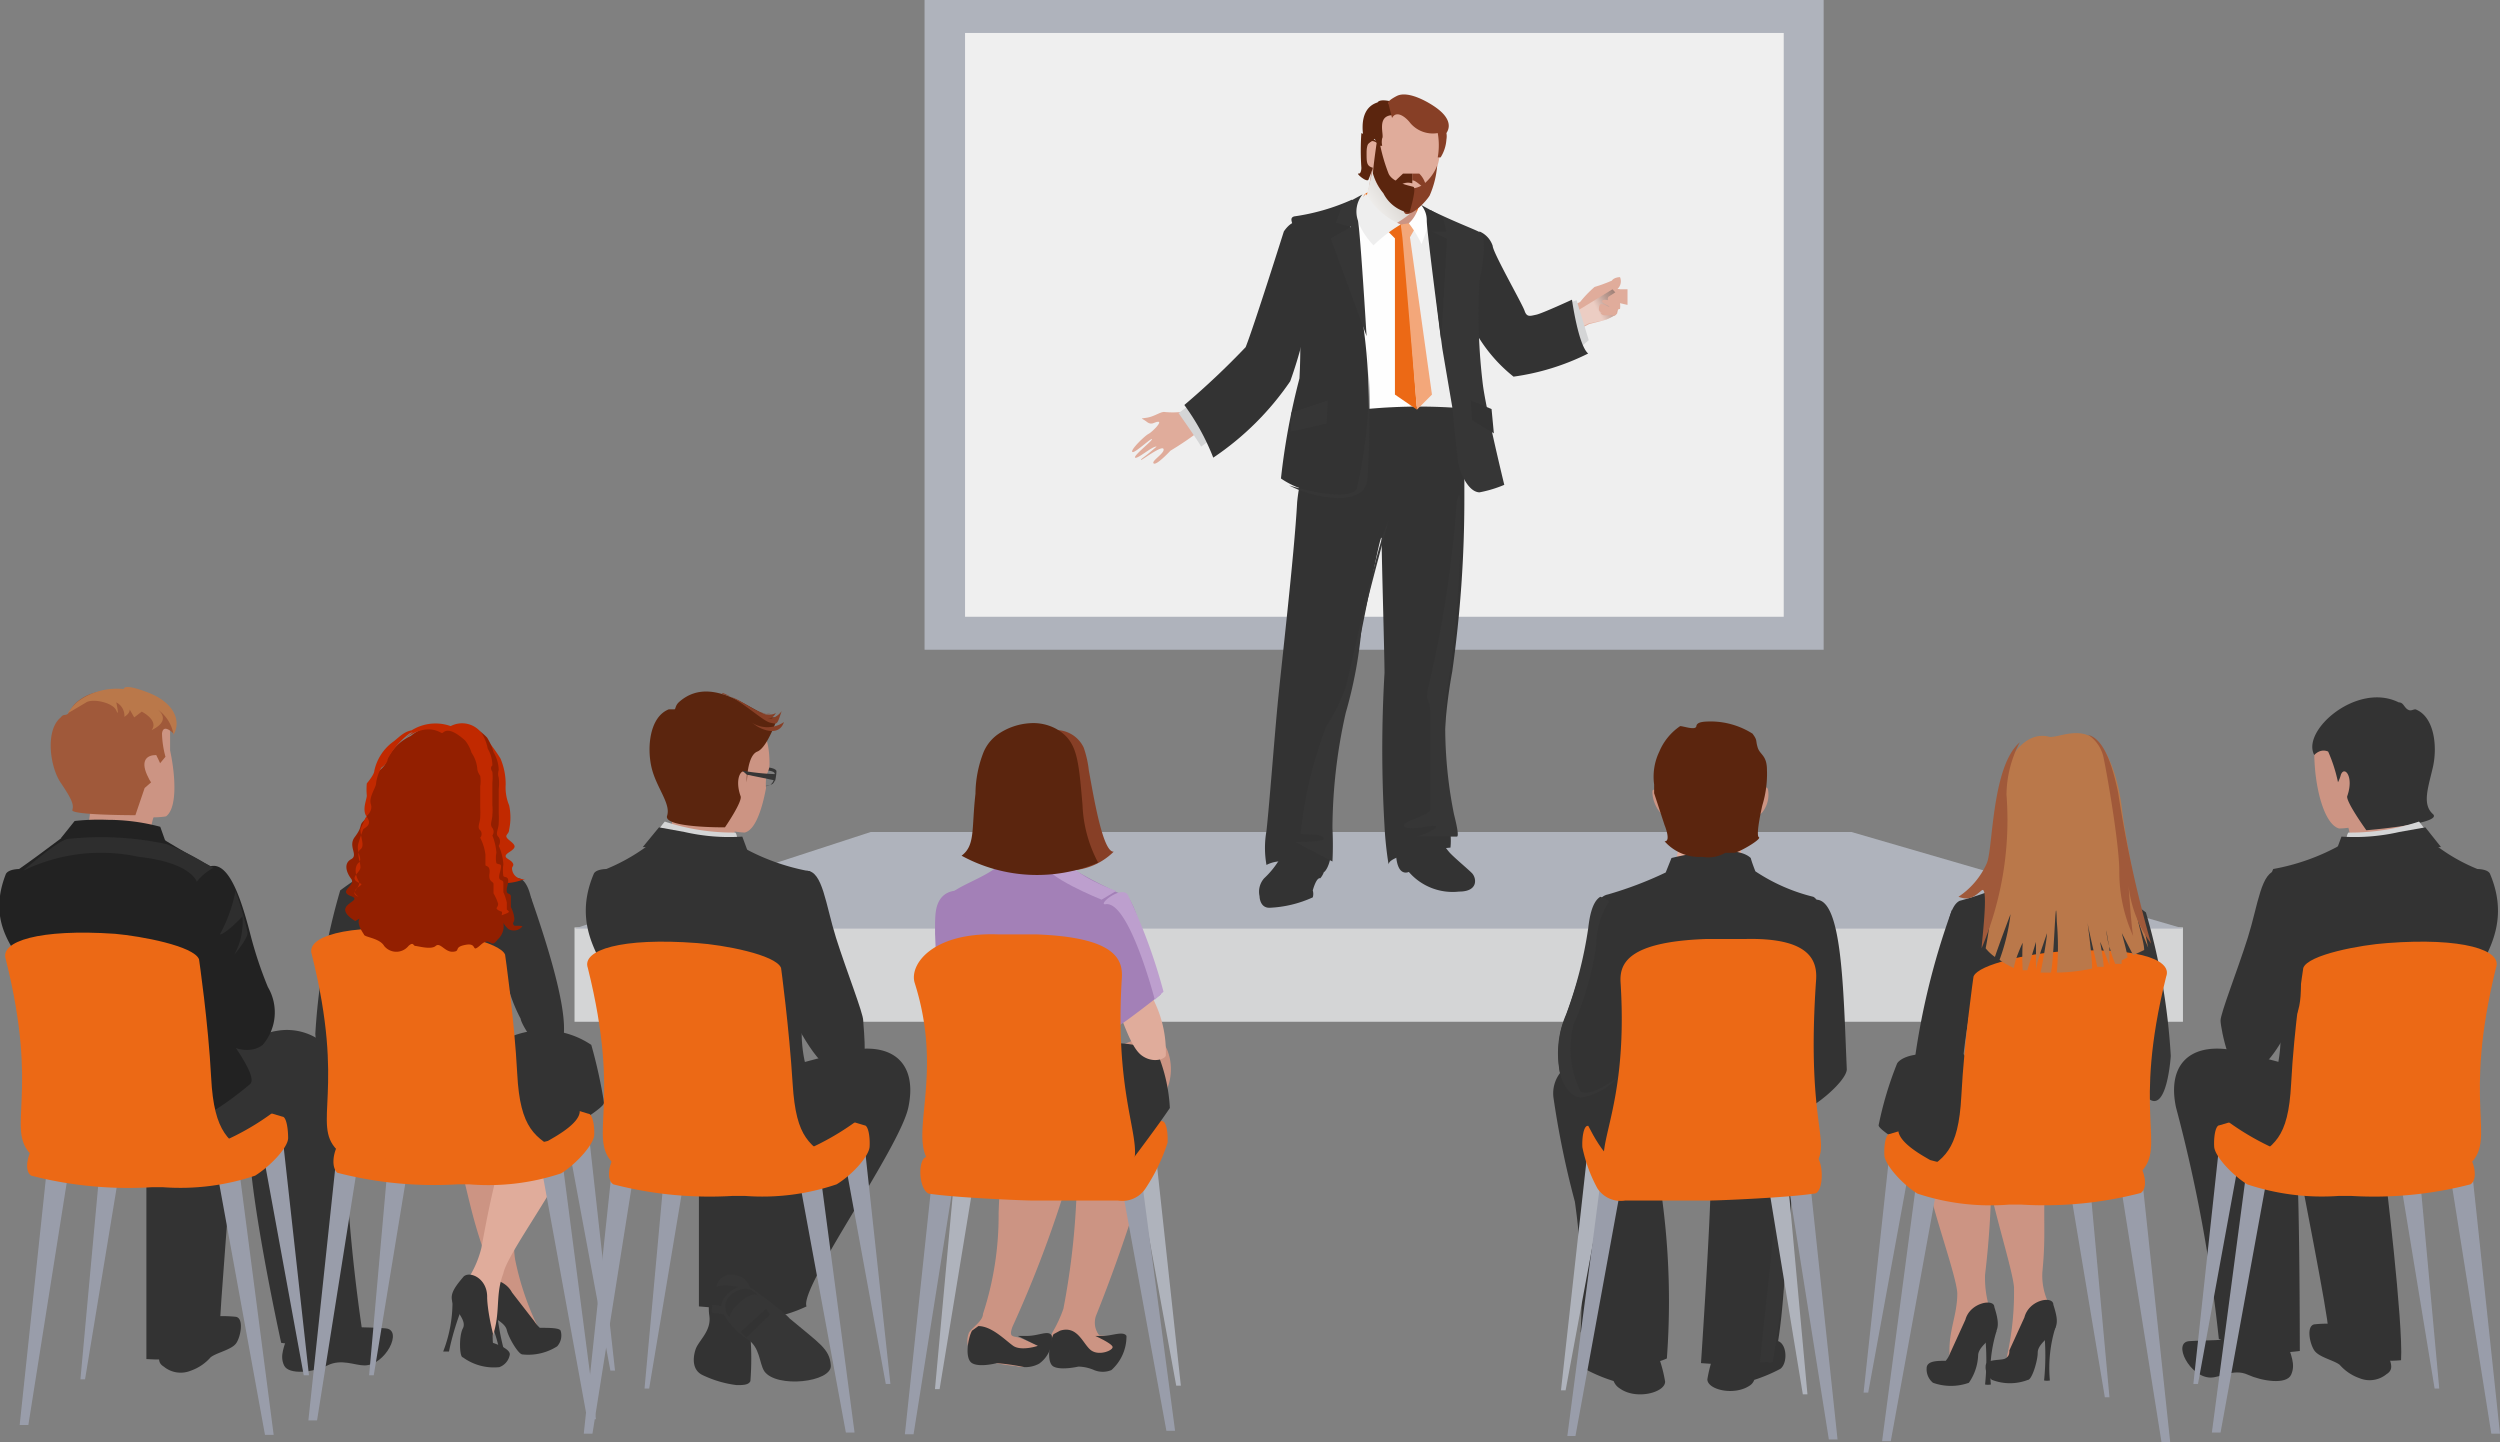 <svg xmlns="http://www.w3.org/2000/svg" xmlns:xlink="http://www.w3.org/1999/xlink" viewBox="0 0 43.21 24.93"><rect x="0" y="0" width="43.21" height="24.93" fill="#808080" stroke="none"/><defs><style>.cls-1{isolation:isolate;}.cls-2{fill:#d4d5d6;}.cls-3{fill:#afb3bc;}.cls-4{fill:#333;}.cls-5{fill:#cc9483;}.cls-6{fill:#999daa;}.cls-7{fill:#ec6915;}.cls-8{fill:#363636;}.cls-9{fill:#e0ac9b;}.cls-10{fill:#5b250e;}.cls-11{fill:#ba784a;}.cls-12{fill:#a0593a;}.cls-13{fill:#a380b7;}.cls-14{fill:#bd9fce;}.cls-15{fill:#873f26;}.cls-16{fill:#222;}.cls-17{fill:#2e2e2e;}.cls-18{fill:#c12900;}.cls-19{fill:#931f00;}.cls-20{fill:#efefef;}.cls-21,.cls-22{mix-blend-mode:multiply;}.cls-21{opacity:0.4;fill:url(#linear-gradient);}.cls-22{fill:url(#linear-gradient-2);}.cls-23{fill:#eee;}.cls-24{fill:#fefefe;}.cls-25{fill:#f3a77a;}</style><linearGradient id="linear-gradient" x1="-164.63" y1="48.69" x2="-166.28" y2="48.8" gradientTransform="matrix(-0.68, 0.44, 0.42, 0.66, -105.23, 45.45)" gradientUnits="userSpaceOnUse"><stop offset="0.21" stop-color="#fff"/><stop offset="0.22" stop-color="#fbfbfb"/><stop offset="0.31" stop-color="#bababa"/><stop offset="0.39" stop-color="#818181"/><stop offset="0.48" stop-color="#535353"/><stop offset="0.56" stop-color="#2f2f2f"/><stop offset="0.63" stop-color="#151515"/><stop offset="0.69" stop-color="#050505"/><stop offset="0.75"/></linearGradient><linearGradient id="linear-gradient-2" x1="23.4" y1="3.73" x2="25.43" y2="2.33" gradientUnits="userSpaceOnUse"><stop offset="0" stop-color="#fff"/><stop offset="0.52" stop-color="#c6c0b9"/></linearGradient></defs><g class="cls-1"><g id="Layer_2" data-name="Layer 2"><g id="Information"><rect class="cls-2" x="9.93" y="16.03" width="27.8" height="1.63"/><polygon class="cls-3" points="37.74 16.05 9.93 16.05 15.05 14.38 32 14.38 37.74 16.05"/><path class="cls-4" d="M41.22,20.25s.32,2.61.28,3.26c-.88.08-1.27-.33-1.26-.53s-.49-2.7-.51-2.85-.35-1.24,0-1.44C41.09,18,41.22,20.25,41.22,20.25Z"/><path class="cls-4" d="M40.78,18.78a23.15,23.15,0,0,0-2.25-.64c-.71-.1-1.07.29-.92,1a26.11,26.11,0,0,1,.74,4,2.47,2.47,0,0,0,1.4.21s0-3.26-.08-3.52S40.78,18.78,40.78,18.78Z"/><path class="cls-4" d="M39.51,23.15c.09.28.17.43.09.61s-.51.11-.75,0-.47.05-.64.05c-.36,0-.67-.61-.37-.63s.66,0,.8-.08S39.51,23.15,39.51,23.15Z"/><path class="cls-4" d="M41.25,23.28c0,.18.18.36,0,.47a.46.46,0,0,1-.47.07.81.81,0,0,1-.34-.23c-.1-.08-.36-.13-.44-.25s-.14-.42,0-.45a2.06,2.06,0,0,1,.86.09Z"/><path class="cls-5" d="M41.71,13.34a3.18,3.18,0,0,0,0,1.06,2,2,0,0,0,.38.62l-1.48.27s.13-1-.14-1.18S41.71,13.34,41.71,13.34Z"/><path class="cls-5" d="M40,13c0,.6.17,1.25.43,1.32a1.19,1.19,0,0,0,1.1-.78A.81.81,0,0,0,41,12.49C40.39,12.43,40,12.52,40,13Z"/><path class="cls-4" d="M40,13.05c-.23-.42.74-1.27,1.46-.91.08,0,.09.08.15.12s.09,0,.14,0c.33.13.38.65.3,1s-.19.64,0,.81-1.15.28-1.15.28-.36-.5-.33-.59c.12-.34-.05-.53-.11-.37a.61.61,0,0,1-.05.13l0,0a2.65,2.65,0,0,0-.17-.53C40.1,12.93,40,13.05,40,13.05Z"/><path class="cls-4" d="M41.92,14.46a3.1,3.1,0,0,0,.9.56s.19,0,.22.09c.44,1.05-.34,1.63-.29,2a3.31,3.31,0,0,1-.54,2.46,2.39,2.39,0,0,1-1.23.24,4.94,4.94,0,0,1-1.81-.4,2.43,2.43,0,0,1,.15-.81,2.33,2.33,0,0,0,0-1.33c0-.33-.38-.37-.49-.56a7,7,0,0,1,.46-1.69,3.76,3.76,0,0,0,1.19-.43c.15-.08.53,0,.53,0Z"/><path class="cls-2" d="M41.81,14.2a3.76,3.76,0,0,1-1.22.19c-.07.09,0,.3,0,.3s1.32-.18,1.36-.23S41.81,14.2,41.81,14.2Z"/><path class="cls-4" d="M41.92,14.3l.27.34a5.42,5.42,0,0,0-.75.09,3.21,3.21,0,0,1-1.07,0l.1-.27a3.47,3.47,0,0,0,1-.08Z"/><polygon class="cls-6" points="43.21 24.78 43.06 24.78 42.33 20.18 42.72 20.18 43.21 24.78"/><polygon class="cls-6" points="38.38 24.76 38.23 24.76 38.84 20.15 39.22 20.15 38.38 24.76"/><polygon class="cls-6" points="42.16 24 42.08 24 41.47 20.29 41.82 20.29 42.16 24"/><polygon class="cls-6" points="37.99 23.92 37.91 23.92 38.36 19.77 38.67 20.21 37.99 23.92"/><path class="cls-7" d="M42.64,19.94a1.92,1.92,0,0,0-.31-.26l-.53-.48-3.24.19-.2.06c-.07,0-.1.21-.09.37s.3.48.57.65a4.07,4.07,0,0,0,1.59.2h.2a6.64,6.64,0,0,0,2.07-.2C42.84,20.38,42.76,20.05,42.64,19.94Z"/><path class="cls-4" d="M38.2,19.14a4.55,4.55,0,0,0,1.27.78,2.15,2.15,0,0,0,1.52-.6c.15-.33-1.29-.76-1.75-.76S38.2,19.14,38.2,19.14Z"/><path class="cls-7" d="M39.81,16.73c.08-.23,1-.4,1.45-.43,1.3-.1,2,.12,1.88.43-.58,2.36,0,2.92-.43,3.37-.25.25-4.33.31-3.87,0s.71-.4.76-1.37S39.81,16.73,39.81,16.73Z"/><path class="cls-4" d="M39.36,15.05c-.28,0-.33.59-.51,1.16s-.47,1.3-.47,1.43.19,1.11.49.95.46-.38.8-1S39.36,15.05,39.36,15.05Z"/><path class="cls-4" d="M30.68,23.17a2,2,0,0,0-.5.08l-.05-.12-.44.12a2.32,2.32,0,0,0-.18.59c0,.18.46.29.73.11a.19.19,0,0,0,.08-.1,2.77,2.77,0,0,0,.45-.19C30.91,23.56,30.89,23.17,30.68,23.17Z"/><path class="cls-4" d="M31,20c-.16,1.31-.11,2.56-.34,3.56a7.82,7.82,0,0,1-1.26,0s.17-2.52.17-3.24.32-.75.32-.75C29.81,18.89,31.13,18.76,31,20Z"/><path class="cls-8" d="M30.64,23.54A28.19,28.19,0,0,0,31,20.05a1.08,1.08,0,0,1,0-.43c.07-.84-.14-1-.24.43-.08,1.22-.28,2.8-.34,3.5C30.69,23.52,30.47,23.58,30.64,23.54Z"/><path class="cls-4" d="M28.57,23.22l-.47-.13-.06.13a1.77,1.77,0,0,0-.54-.09c-.23,0-.25.42-.09.54a2.78,2.78,0,0,0,.48.2A.26.26,0,0,0,28,24c.28.2.78.07.78-.12A2.41,2.41,0,0,0,28.57,23.22Z"/><path class="cls-4" d="M28.59,19.89a2.66,2.66,0,0,1,.06-1.05,10.49,10.49,0,0,1-1.17-.52.58.58,0,0,0-.63.65,15.57,15.57,0,0,0,.37,1.8,11.48,11.48,0,0,1,.1,2.24c0,.06.12.13.3.19a1,1,0,0,0,1.19.28A13.32,13.32,0,0,0,28.59,19.89Z"/><polygon class="cls-3" points="31.24 24.1 31.16 24.1 30.55 20.39 30.9 20.39 31.24 24.1"/><polygon class="cls-3" points="27.06 24.03 26.98 24.03 27.44 19.89 27.75 20.32 27.06 24.03"/><path class="cls-4" d="M31.39,15.55c.45,0,.47,1.53.53,2.93,0,.21-.63.75-1,.82a5.3,5.3,0,0,1-.91-.2L31,18.35l-.12-1,.12-.94Z"/><path class="cls-5" d="M28.72,13.69c-.08,0-.16-.09-.16,0a.57.57,0,0,0,.15.37c.06,0,.14.05.13,0S28.72,13.69,28.72,13.69Z"/><path class="cls-5" d="M30.4,13.66c.08,0,.14-.11.16,0a.49.49,0,0,1-.1.38c-.05.06-.13.07-.13,0S30.4,13.66,30.4,13.66Z"/><path class="cls-9" d="M29.59,15.64l-.71-.27s.19-1,.19-1.12l.48,0h0l.47,0c0,.1.17,1,.17,1l-.61.41Z"/><polygon class="cls-6" points="31.76 24.88 31.61 24.88 30.88 20.28 31.27 20.28 31.76 24.88"/><polygon class="cls-6" points="27.23 24.82 27.09 24.82 27.69 20.22 28.07 20.22 27.23 24.82"/><path class="cls-7" d="M31.41,20a1.93,1.93,0,0,0-.3-.26c-.05,0-.53-.48-.53-.48l-2.94.15a1,1,0,0,0-.2.05c-.07,0-.1.22-.09.37a2.55,2.55,0,0,0,.26.71.48.48,0,0,0,.48.21h1.46c.15,0,1.36-.05,1.8-.12C31.51,20.64,31.53,20.15,31.41,20Z"/><path class="cls-4" d="M31.46,16.1s.06-.51-.12-.6a3.17,3.17,0,0,1-1-.44s-.06-.15-.08-.23c-.29-.28-1.37,0-1.37,0l-.1.25a6.42,6.42,0,0,1-1,.38c-.44.09-.14,1.28-.14,1.28a8.25,8.25,0,0,1,.5,1.58,11.27,11.27,0,0,0-.19,1.84c0,.07,3.22,0,3.22,0,0-.66-.21-1.63-.21-1.83a5.24,5.24,0,0,1,.14-1.13Z"/><path class="cls-10" d="M30.54,13.31c0-.26-.12-.26-.16-.39s0-.12-.09-.24a1.36,1.36,0,0,0-.69-.21c-.13,0-.27,0-.28.08s-.22,0-.28,0a1,1,0,0,0-.36.44,1,1,0,0,0-.09.57c0,.14,0,.15,0,.15l.18.55s.12.29,0,.28a.8.8,0,0,0,.65.27h0a.59.59,0,0,0,.4-.07c.05,0,.07,0,.15,0s.49-.24.43-.27.06-.55.06-.55A1.84,1.84,0,0,0,30.54,13.31Z"/><path class="cls-4" d="M27.36,19.28c.08.13.38.89.8.91s-.25-1.69-.25-1.69Z"/><path class="cls-4" d="M27.9,15.53c-.21-.08-.25.29-.35.52s-.27.95-.53,1.63c-.15.37-.1,1.24.18,1.26a1,1,0,0,0,.92-.4A4.81,4.81,0,0,0,28.53,17,5.23,5.23,0,0,0,27.9,15.53Z"/><path class="cls-8" d="M27.66,15.5c-.15.09-.19.38-.21.55a7.33,7.33,0,0,1-.38,1.48,1.67,1.67,0,0,0-.11,1c.05.25.21.44.37.44a1.09,1.09,0,0,0,.66-.38s-.43.37-.67.28a1.69,1.69,0,0,1-.12-1.17,5.1,5.1,0,0,0,.39-1.37,1.46,1.46,0,0,1,.2-.72C27.87,15.57,27.66,15.5,27.66,15.5Z"/><path class="cls-7" d="M30.15,16.23c-.24,0-.46,0-.67,0-1.34.05-1.49.42-1.47.75.15,2.37-.58,2.91-.16,3.36a12.75,12.75,0,0,0,3.44-.12c.45-.45-.09-.57.1-3.29C31.41,16.6,31.28,16.2,30.15,16.23Z"/><path class="cls-5" d="M34.35,18.37a3.61,3.61,0,0,0,0,1.94c.1.59.44,1.65.46,1.94a5,5,0,0,1-.19,1.46c0,.11.7-.6.72-.73s.14-.28.09-.41a1.11,1.11,0,0,1-.13-.58c.07-.71,0-.88.06-1.84S35,17.69,34.35,18.37Z"/><path class="cls-4" d="M35.49,22.55c0-.16-.42-.09-.5.22l-.26.57c0,.05,0,.1-.07.14s-.34,0-.34.13a.27.27,0,0,0,.11.24.86.86,0,0,0,.62,0c.07,0,.17-.33.17-.47s.18-.25.27-.37S35.56,22.77,35.49,22.55Z"/><path class="cls-4" d="M35.53,22.93a2.37,2.37,0,0,0-.1.93.27.27,0,0,1-.1,0,4.26,4.26,0,0,0,0-.86C35.26,22.91,35.53,22.93,35.53,22.93Z"/><path class="cls-5" d="M33.24,18.45a3.63,3.63,0,0,0,.06,1.9c.1.58.51,1.68.53,2,0,.47-.22.73-.1,1.34,0,.11.19.07.38-.29.1-.18.37-.51.33-.64a1.77,1.77,0,0,1-.13-.73,15.32,15.32,0,0,0,.11-1.85C34.45,19.16,33.92,17.78,33.24,18.45Z"/><path class="cls-4" d="M34.47,22.59c0-.15-.42-.08-.5.22l-.26.57a.47.47,0,0,1-.08.14c-.15,0-.33,0-.33.13a.3.3,0,0,0,.11.25.92.92,0,0,0,.62,0,.89.89,0,0,0,.16-.47c0-.14.19-.26.28-.37S34.54,22.81,34.47,22.59Z"/><path class="cls-4" d="M34.51,23a2.4,2.4,0,0,0-.1.93.27.27,0,0,1-.1,0,4.15,4.15,0,0,0,0-.85C34.23,23,34.51,23,34.51,23Z"/><path class="cls-4" d="M33.87,18.38c-.58-.28-1-.13-1.08,0a6.08,6.08,0,0,0-.32,1.07c0,.13,1.33.85,1.33.85Z"/><path class="cls-4" d="M35,15.13a5.52,5.52,0,0,1-1.13.44c-.24.12-.23.81-.23.81A5,5,0,0,1,34,17a2.61,2.61,0,0,1,.15,1c0,.32-.31.53-.49,1.17,0,.07,2.12-.14,2.12-.14L36,16.47a1.9,1.9,0,0,1-1-1.16Z"/><path class="cls-8" d="M36.28,15.27a5.15,5.15,0,0,1,.81.5,11.15,11.15,0,0,1,.43,2.48s-.09,1.41-.6.44c0,0,0-1.65-.05-1.64a3.06,3.06,0,0,0-.16,1.34c0,.32.33.47.29,1,0,.05-1.61-.44-1.61-.44l-.12-3.47Z"/><path class="cls-4" d="M33.74,15.72a12.69,12.69,0,0,0-.67,2.78c-.07.37,1,.84,1,.84l.55-1s-.68,0-.68-.13a9.54,9.54,0,0,1,.2-1.15A11,11,0,0,0,33.74,15.72Z"/><polygon class="cls-6" points="37.51 24.93 37.36 24.93 36.63 20.33 37.02 20.33 37.51 24.93"/><polygon class="cls-6" points="32.68 24.91 32.53 24.91 33.14 20.3 33.52 20.3 32.68 24.91"/><polygon class="cls-6" points="36.46 24.15 36.38 24.15 35.76 20.44 36.12 20.44 36.46 24.15"/><polygon class="cls-6" points="32.29 24.07 32.21 24.07 32.66 19.92 32.97 20.36 32.29 24.07"/><path class="cls-7" d="M36.94,20.09a1.77,1.77,0,0,0-.31-.25l-.53-.49-3.24.19-.2.06c-.07,0-.1.21-.09.37s.3.49.57.66a4,4,0,0,0,1.59.19h.2a6.64,6.64,0,0,0,2.07-.2C37.14,20.53,37.06,20.2,36.94,20.09Z"/><path class="cls-4" d="M36.4,18.44c0,.62.23,1.51-.12,1.66a6,6,0,0,1-2.92-.05c-.1-.06-.56-.3-.55-.53s.58-.72.68-1C33.67,18.16,36.4,18.44,36.4,18.44Z"/><path class="cls-7" d="M34.11,16.88c.08-.22,1-.4,1.45-.43,1.3-.1,2,.12,1.88.43-.59,2.36,0,2.92-.43,3.37-.25.26-4.33.31-3.87.05s.71-.4.76-1.36S34.11,16.88,34.11,16.88Z"/><path class="cls-11" d="M34.56,16.59a1.23,1.23,0,0,0,.25.14c0-.11.16-.47.15-.43a4.41,4.41,0,0,0,0,.47l.08,0h0l.15-.49,0,.51h0c0-.13.11-.42.19-.66,0,.1-.08.53-.11.68h.18c.06-.33.08-1.54.1-.88a5,5,0,0,1,0,.88,3.08,3.08,0,0,0,.61-.07c0-.25-.1-.94-.08-.8s.16.72.17.77l.11,0c0-.09-.05-.37-.06-.42s.12.29.16.39h0c0-.07,0-.2,0-.32a.92.92,0,0,1-.05-.25c0-.09,0,.07.05.25a2,2,0,0,0,.1.3l.11,0V16.5l0,.1.1-.05c0-.1-.12-.48-.09-.41l.19.37.19-.09c0-.12-.08-.36-.12-.57a1.69,1.69,0,0,1-.08-.31,2.63,2.63,0,0,1,.08.31,4.27,4.27,0,0,0,.19.53l0,0s-.38-1.75-.45-2.37c-.12-1-.47-1.23-.47-1.23-.3-.24-.68,0-.81-.05-.44-.1-.78.47-.82.92-.08.83-.11,2-.26,2.74a.75.75,0,0,0,.16.15c.06-.18.19-.53.27-.74A3.43,3.43,0,0,1,34.56,16.59Z"/><path class="cls-12" d="M34.91,12.83c-.49.42-.46,1.84-.57,2.09a1.36,1.36,0,0,1-.49.58c.19.07.27,0,.4-.11s0,.91,0,1a5.73,5.73,0,0,0,.43-2.66A2,2,0,0,1,34.91,12.83Z"/><path class="cls-12" d="M36.09,12.7c.25.07.4.43.52,1a21.16,21.16,0,0,0,.57,2.61,2.06,2.06,0,0,1-.39-1s.05.73.08.87a2.68,2.68,0,0,1-.24-1.12c0-.49-.23-1.79-.28-2A.63.63,0,0,0,36.09,12.7Z"/><path class="cls-5" d="M20.18,18.8a.91.91,0,0,0,0-.64c-.14-.38-.68-.19-.94,0l-.09.53a5.49,5.49,0,0,0-.55,2.11,13.07,13.07,0,0,1-.22,1.82,2.26,2.26,0,0,1-.19.41.36.36,0,0,0,.11.43,2.46,2.46,0,0,0,.58.09c.44.08.43-.44.43-.44L19,23.08s-.12-.13-.06-.33A27,27,0,0,0,20.18,18.8Z"/><path class="cls-4" d="M18.32,23c.31-.1.4.24.54.34s.38,0,.37-.06-.3-.19-.3-.19,0,0,.14,0,.35-.09.4,0a.78.78,0,0,1-.26.59.39.39,0,0,1-.3,0,.73.73,0,0,0-.27-.06s-.3.07-.43,0-.07-.43,0-.56Z"/><polygon class="cls-3" points="16.16 24.01 16.24 24.01 16.85 20.3 16.5 20.3 16.16 24.01"/><polygon class="cls-3" points="20.33 23.95 20.41 23.95 19.96 19.8 19.65 20.24 20.33 23.95"/><polygon class="cls-6" points="15.64 24.79 15.79 24.79 16.52 20.19 16.13 20.19 15.64 24.79"/><polygon class="cls-6" points="20.16 24.73 20.31 24.73 19.7 20.13 19.32 20.13 20.16 24.73"/><path class="cls-5" d="M18.7,19.52a.91.91,0,0,0,0-.64c-.14-.38-.7-.25-1,0l-.09.53c-.23.16-.33.84-.35,1.57a5.45,5.45,0,0,1-.27,1.73c0,.12-.19.24-.24.32a.36.36,0,0,0,.11.43,2.8,2.8,0,0,0,.7.15.32.32,0,0,0,.42-.33s-.27-.13-.37-.16-.18,0-.11-.19A20.13,20.13,0,0,0,18.7,19.52Z"/><path class="cls-4" d="M16.91,22.92c.23,0,.46.24.6.34s.44,0,.43,0-.35-.17-.35-.17h.16c.21,0,.38-.11.43,0a.53.53,0,0,1-.22.48.51.51,0,0,1-.25.06,4.13,4.13,0,0,0-.48-.07s-.3.08-.43,0-.07-.43,0-.56Z"/><path class="cls-7" d="M16,20a1.77,1.77,0,0,1,.31-.25l.53-.49,3.05.06.2.06c.07,0,.1.21.09.37a3.17,3.17,0,0,1-.38.79.48.48,0,0,1-.48.21H17.84c-.15,0-1.36-.05-1.79-.12C15.88,20.55,15.86,20.06,16,20Z"/><path class="cls-4" d="M18.2,20c.15.23,1.13.37,1.29.15.54-.71.73-1,.73-1a2.86,2.86,0,0,0-.18-.86c-.14-.27-.89-.33-1.42-.18S18.2,20,18.2,20Z"/><path class="cls-9" d="M19.23,17.24c.17.35.3.85.5,1s.42.06.42,0a2,2,0,0,0-.18-.89,10.46,10.46,0,0,1-.46-1.21Z"/><path class="cls-13" d="M17.3,14.92c-.21.23-.76.39-.87.54a18.57,18.57,0,0,1,.09,3c-.05.23,2.29.43,2.29.43l.31-2,.29-1.42a9.86,9.86,0,0,1-.92-.48A2.64,2.64,0,0,0,17.3,14.92Z"/><path class="cls-13" d="M19.29,15.45c.17,0,.19,0,.29.2s.48,1.54.48,1.54-.57.45-.74.55-.42-.92-.42-1.07A11.9,11.9,0,0,1,19.29,15.45Z"/><path class="cls-13" d="M16.58,15.39c-.21,0-.38.1-.41.4s0,1.4.27,1.45S17,17,17,17Z"/><path class="cls-7" d="M17.25,16.15l.66,0c1.35.05,1.5.42,1.48.75-.15,2.38.51,2.95.08,3.4a12.32,12.32,0,0,1-3.36-.16c-.46-.45.23-1.48-.3-3.15C15.71,16.67,16.12,16.11,17.25,16.15Z"/><path class="cls-14" d="M18.47,14.87c.05.25.82.53.82.53l-.25.15s-1-.4-1-.64S18.47,14.87,18.47,14.87Z"/><path class="cls-14" d="M19.1,15.63c-.12,0,.27-.32.39-.17a9.54,9.54,0,0,1,.62,1.68l-.15.14S19.51,15.54,19.1,15.63Z"/><path class="cls-15" d="M18.82,13.32a1.79,1.79,0,0,0-.09-.4.53.53,0,0,0-.59-.29s-.33,1.94-.35,2.08.17.12.41,0c0,.23.12.32.15.33a1.12,1.12,0,0,0,.9-.32C19.06,14.74,18.9,13.75,18.82,13.32Z"/><path class="cls-10" d="M18.26,12.6a.83.83,0,0,0-.46-.1,1.09,1.09,0,0,0-.55.19h0A.72.72,0,0,0,17,13a2,2,0,0,0-.14.72c-.07.61,0,.89-.24,1.07a2.72,2.72,0,0,0,2.36.12,2.31,2.31,0,0,1-.27-1C18.64,13.11,18.62,12.81,18.26,12.6Z"/><path class="cls-4" d="M2.53,20.23s0,2.6,0,3.26c.88.07,1.28-.34,1.27-.53S4,20.25,4,20.1s.35-1.23,0-1.43C2.66,18,2.53,20.23,2.53,20.23Z"/><path class="cls-4" d="M2.77,18.63c.51-.17,1.65-.76,2-.81A1,1,0,0,1,5.94,19a30.35,30.35,0,0,0,.32,4,2.46,2.46,0,0,1-1.4.21s-.76-3.45-.5-3.88C4.49,19.11,2.77,18.63,2.77,18.63Z"/><path class="cls-4" d="M5,23c-.09.28-.17.43-.09.6s.51.12.75,0,.47,0,.64,0c.36,0,.67-.61.37-.64s-.66,0-.8-.07S5,23,5,23Z"/><path class="cls-4" d="M2.83,23.15c0,.18-.18.36,0,.47a.46.46,0,0,0,.47.07.81.81,0,0,0,.34-.23c.1-.08.36-.13.44-.24s.14-.43,0-.46a2.06,2.06,0,0,0-.86.09Z"/><path class="cls-5" d="M1.53,13.18a3.15,3.15,0,0,1,0,1.06,2,2,0,0,1-.39.62l1.48.28s-.13-1,.15-1.19S1.53,13.18,1.53,13.18Z"/><path class="cls-5" d="M2.94,12.6c0,.11,0,.25,0,.37.1.47.12,1-.07,1.14a1.3,1.3,0,0,1-1.27-.53.82.82,0,0,1,.26-1.23C2.42,12.12,2.77,12.1,2.94,12.6Z"/><path class="cls-12" d="M3,12.68c.09-.47-1.14-1.08-1.71-.51a1.16,1.16,0,0,0-.11.16c-.05.05-.08,0-.13.07-.27.22-.19.85,0,1.13s.23.38.2.47,1.09.09,1.09.09l.16-.47.16-.14.1-.28.1-.12a1.67,1.67,0,0,1-.06-.4C2.82,12.49,3,12.68,3,12.68Z"/><polygon class="cls-6" points="0.34 24.63 0.49 24.63 1.22 20.02 0.83 20.02 0.34 24.63"/><polygon class="cls-6" points="1.39 23.84 1.47 23.84 2.08 20.14 1.73 20.14 1.39 23.84"/><polygon class="cls-6" points="5.25 23.77 5.34 23.77 4.88 19.62 4.57 20.06 5.25 23.77"/><polygon class="cls-6" points="4.58 24.8 4.73 24.8 4.13 20.19 3.74 20.19 4.58 24.8"/><path class="cls-7" d="M.61,19.78a2.44,2.44,0,0,1,.3-.25s.53-.48.53-.48l3.24.19.2.06c.07,0,.1.21.1.37s-.3.48-.57.65a4.07,4.07,0,0,1-1.59.2h-.2a6.7,6.7,0,0,1-2.08-.2C.4,20.23.49,19.9.61,19.78Z"/><path class="cls-4" d="M5,19a4.41,4.41,0,0,1-1.27.78,2.16,2.16,0,0,1-1.52-.61C2.1,18.83,3.54,18.4,4,18.4S5,19,5,19Z"/><path class="cls-16" d="M1.33,14.31c-.25.14-.47.34-1,.71,0,0-.19,0-.23.09C-.31,16.16.54,16.59.49,17A3.25,3.25,0,0,0,1,19.45a18.51,18.51,0,0,0,2.13-.08c.33.1,1.08-.54,1.19-.63S4.2,18.29,4,18a1.24,1.24,0,0,1-.22-.95c0-.33-.08-.61,0-.8a4.61,4.61,0,0,0,0-1.2s-.43-.22-1-.57c-.16-.09-.54,0-.54,0Z"/><path class="cls-16" d="M1.29,14.19l-.24.3s.53,0,.83,0l1,.11-.11-.31a3.53,3.53,0,0,0-.91-.12A3.75,3.75,0,0,0,1.29,14.19Z"/><path class="cls-16" d="M3.57,15c.36-.2.59.5.76,1.16a6.86,6.86,0,0,0,.3.9.86.86,0,0,1-.09,1c-.3.23-.84,0-1.18-.6S3.57,15,3.57,15Z"/><path class="cls-17" d="M3.69,15a.9.9,0,0,0-.29.24s-.09-.33-1-.43a3.07,3.07,0,0,0-2,.24s.63-.55.78-.55a5.37,5.37,0,0,1,1.7.09,4.38,4.38,0,0,1,.65.32Z"/><path class="cls-17" d="M4.07,15.4a2.53,2.53,0,0,1-.27.75c.1,0,.39-.31.39-.31a.84.84,0,0,1,0,.19,1.16,1.16,0,0,1-.14.47c-.08.09.23-.25.23-.38A5.51,5.51,0,0,0,4.07,15.4Z"/><path class="cls-7" d="M3.44,16.58c-.09-.23-1-.4-1.45-.44-1.31-.09-2,.13-1.89.44.59,2.36,0,2.91.43,3.37.25.25,4.33.3,3.88.05s-.71-.41-.76-1.37S3.44,16.58,3.44,16.58Z"/><path class="cls-11" d="M1.49,12.14c.11-.07.46,0,.52.14s0-.14,0-.14a.26.26,0,0,1,.14.25c.17-.11.05-.2.05-.2l.12.21.13-.1s.3.15.17.32c.37-.18.1-.36.1-.36A.66.66,0,0,1,3,12.7c.14-.25,0-.56-.44-.73s-.42-.06-.42-.06a1.13,1.13,0,0,0-.8.22.9.9,0,0,0-.17.2Z"/><path class="cls-5" d="M2.7,13.05c-.16,0-.27.09-.16.34s.21.28.31.21S2.7,13.05,2.7,13.05Z"/><path class="cls-5" d="M8.48,17.9a3.67,3.67,0,0,1,.43,1.9c0,.59-.07,1.7,0,2a4.84,4.84,0,0,0,.51,1.37c0,.11-.81-.42-.86-.54s-.2-.24-.19-.38a1.08,1.08,0,0,0,0-.6c-.23-.68-.24-.85-.48-1.78S7.67,17.4,8.48,17.9Z"/><path class="cls-4" d="M8.31,22.23c0-.16.39-.17.54.11l.38.49a.63.63,0,0,0,.1.12c.16,0,.34,0,.36.05a.28.28,0,0,1-.06.27.93.93,0,0,1-.6.14c-.07,0-.24-.29-.27-.42s-.23-.21-.35-.3S8.29,22.47,8.31,22.23Z"/><path class="cls-4" d="M8.36,22.61a2.55,2.55,0,0,1,.3.89l.1,0a4,4,0,0,1-.17-.83C8.62,22.53,8.36,22.61,8.36,22.61Z"/><path class="cls-9" d="M10.28,18.44c.12.21-.16.94-.58,1.81-.26.53-.95,1.48-1,1.76-.17.44,0,.76-.28,1.31,0,.1-.19,0-.28-.38-.05-.2-.22-.6-.14-.71a1.76,1.76,0,0,0,.32-.66c.13-.7.17-.89.4-1.81S9.81,17.61,10.28,18.44Z"/><path class="cls-4" d="M8,22.08c.09-.13.43,0,.42.35,0,0,0,.21.1.62a.76.76,0,0,0,0,.16c.15.05.31.13.29.21a.28.28,0,0,1-.18.21A.91.91,0,0,1,8,23.46c-.06,0-.07-.37,0-.5s-.11-.29-.17-.43S7.83,22.28,8,22.08Z"/><path class="cls-4" d="M7.82,22.44a2.36,2.36,0,0,1-.16.92l.1,0A4.58,4.58,0,0,1,8,22.57C8.09,22.5,7.82,22.44,7.82,22.44Z"/><path class="cls-4" d="M8.78,17.94a1.48,1.48,0,0,1,1.44.12,8.61,8.61,0,0,1,.22,1c0,.14-1.33.86-1.33.86Z"/><path class="cls-4" d="M7.87,14.75A5.53,5.53,0,0,0,9,15.19c.23.12.23.81.23.81a4.89,4.89,0,0,0-.41.61,3.07,3.07,0,0,0-.15,1c0,.32.32.53.5,1.17,0,.07-2.13-.14-2.13-.14l-.19-2.58a1.87,1.87,0,0,1-.17-1.25Z"/><path class="cls-4" d="M6.69,14.89a5.15,5.15,0,0,0-.81.5,11.15,11.15,0,0,0-.43,2.48s.09,1.41.6.44c0,0,0-1.65,0-1.64A3,3,0,0,1,6.26,18c0,.32-.33.47-.3,1,0,.05,1.62-.44,1.62-.44l.19-3.68Z"/><path class="cls-4" d="M9.17,15.49c.57,1.63.71,2.48.46,2.67S9,17.69,9,17.61a2.82,2.82,0,0,1-.3-.94A7.23,7.23,0,0,1,9.17,15.49Z"/><polygon class="cls-6" points="5.33 24.55 5.48 24.55 6.21 19.95 5.82 19.95 5.33 24.55"/><polygon class="cls-6" points="10.15 24.53 10.3 24.53 9.7 19.92 9.31 19.92 10.15 24.53"/><polygon class="cls-6" points="6.38 23.77 6.46 23.77 7.07 20.06 6.71 20.06 6.38 23.77"/><polygon class="cls-6" points="10.55 23.69 10.63 23.69 10.17 19.54 9.86 19.98 10.55 23.69"/><path class="cls-7" d="M5.9,19.71a1.77,1.77,0,0,1,.3-.25L6.73,19l3.24.19.2.06c.07,0,.11.21.1.37s-.3.49-.57.66a4,4,0,0,1-1.59.19h-.2a6.7,6.7,0,0,1-2.08-.2C5.7,20.15,5.78,19.82,5.9,19.71Z"/><path class="cls-4" d="M6.43,18.06c0,.62-.23,1.51.13,1.66a6,6,0,0,0,2.91,0c.1-.06.56-.3.55-.52s-.57-.73-.68-1C9.17,17.77,6.43,18.06,6.43,18.06Z"/><path class="cls-7" d="M8.73,16.5c-.09-.22-1-.4-1.45-.43-1.31-.1-2,.12-1.89.43.59,2.36,0,2.92.43,3.37.26.26,4.33.31,3.88.05s-.71-.4-.76-1.36S8.73,16.5,8.73,16.5Z"/><path class="cls-18" d="M8.65,13.11a1.13,1.13,0,0,1,.09.45.81.81,0,0,0,.06.36,1,1,0,0,1,0,.42c0,.09-.11.09,0,.18s.14.12,0,.21,0,.11.05.17,0,.07,0,.11a.19.19,0,0,0,.23.18s-.5.2-.48-.07c0-.51-.14-.41-.14-.41s-.16.07-.16-.1.06-.22-.06-.28-.18,0-.24-.15-.31,0-.15-.28,0-.29.2-.68.22-.59.3-.51A2.83,2.83,0,0,1,8.65,13.11Z"/><path class="cls-19" d="M8.89,16c-.05-.05,0-.05,0-.12a.51.51,0,0,0-.06-.2c0-.08,0-.09,0-.18s-.11,0-.06-.19-.05-.13-.07-.17a.66.66,0,0,1,0-.2.9.9,0,0,0-.08-.32.14.14,0,0,0,0-.15c-.07-.06,0-.13,0-.25a1.45,1.45,0,0,0,0-.17s0,0,0,0v-.15c0-.08,0-.21,0-.26a.88.88,0,0,0,0-.2.21.21,0,0,1,0-.13A.64.64,0,0,0,8.53,13a1,1,0,0,0-.11-.25c-.31-.33-.56-.16-.56-.16a.77.77,0,0,0-.76.13l0,0a.87.87,0,0,0-.43.44c0,.08-.13.17-.13.17a.79.79,0,0,0-.1.28c0,.08-.13.27-.1.4s-.06.17-.09.22,0,.08-.12.24.07.31-.06.38-.09.22,0,.34-.24.21,0,.3-.39.14.07.43c0,0,.14-.08.15-.08s-.21,0,0,.31c0,.05.27.06.35.2a.27.27,0,0,0,.42,0c.09-.08.08,0,.12,0s.27.07.35,0,.16.11.3.1,0-.08.22-.12.08.16.26,0,.16.09.29-.09a.31.31,0,0,0,.1-.29.4.4,0,0,0,.09.11.19.19,0,0,0,.24-.05C9,16,8.94,16,8.89,16Z"/><path class="cls-18" d="M6.16,15.54h0l0,0Zm2.6.18c0-.05,0-.05,0-.12a.94.94,0,0,0-.06-.18c0-.08,0-.08,0-.16s-.11,0-.06-.18,0-.12-.06-.16a.44.44,0,0,1,0-.18,1,1,0,0,0-.07-.3.11.11,0,0,0,0-.13c-.05-.06,0-.13,0-.23a.76.76,0,0,0,0-.16v-.16c0-.07,0-.19,0-.23a.92.92,0,0,0,0-.19s-.05-.07,0-.11a.57.57,0,0,0-.08-.29.77.77,0,0,0-.1-.26.42.42,0,0,0-.54-.13.78.78,0,0,0-.79.16l.14-.06L7,12.76c.4-.28.61-.09.64-.09s.09-.15.4.13a.63.63,0,0,1,.11.21.58.58,0,0,1,.1.28c0,.05.05.12.05.12a.59.59,0,0,1,0,.18c0,.05,0,.16,0,.23s0,.1,0,.14v0a1.55,1.55,0,0,1,0,.16c0,.1-.06.18,0,.23a.1.1,0,0,1,0,.13.87.87,0,0,1,.09.29c0,.1,0,.15,0,.18s.09,0,.07.15.07.13.07.18,0,.09,0,.16a.91.91,0,0,1,.08.18c0,.07-.06.07,0,.11s.08,0,.06.09h0l0,0C8.84,15.76,8.8,15.76,8.76,15.72Zm-2.53-.45c-.23-.09,0-.18,0-.28s-.08-.25,0-.31,0-.2,0-.35l.1-.22s.12-.09.08-.21.09-.29.09-.36a.75.75,0,0,1,.09-.27s.11-.07.11-.15a1.35,1.35,0,0,1,.46-.5c-.15,0-.25.11-.35.19l0,0a.84.84,0,0,0-.34.51c0,.07-.13.22-.13.22a1.1,1.1,0,0,0,0,.21c0,.07-.09.25,0,.37s0,.17-.06.21a2.22,2.22,0,0,0-.08.23c-.06.16.08.28,0,.35s-.06.22,0,.32-.19.21,0,.27C6,15.37,6.32,15.3,6.23,15.27Z"/><rect class="cls-3" x="15.98" width="15.54" height="11.23"/><rect class="cls-20" x="16.68" y="0.57" width="14.15" height="10.09"/><path class="cls-9" d="M28,5a.32.32,0,0,0-.13,0s.06,0,.08,0A.18.18,0,0,0,28,4.79s-.1,0-.14.06a2.65,2.65,0,0,1-.3.11,2,2,0,0,0-.25.26,7.21,7.21,0,0,1-.85.36,3.53,3.53,0,0,0,.15.46l.86-.44s.25-.06.3-.08a.72.72,0,0,0,.18-.1A1.84,1.84,0,0,0,28,5Z"/><polygon class="cls-21" points="27.21 5.71 27.46 5.59 27.75 5.53 27.91 5.45 27.94 5.39 27.97 5.11 27.87 5 27.12 5.46 27.21 5.71"/><path class="cls-9" d="M27.85,5.45h-.12a.08.08,0,0,1-.07-.05s0,0,.07,0h0c-.06,0-.11,0-.09-.1s.13,0,.17,0-.14-.06-.12-.1.15,0,.16,0l.06,0-.11,0a.06.06,0,0,1,0-.07S28,5,28,5l.13,0s0,.08,0,.11,0,0,0,.05,0,.09,0,.11L28,5.24a.3.3,0,0,1,0,.1s-.06,0-.06.07S27.85,5.45,27.85,5.45Z"/><polygon class="cls-2" points="27.04 5.26 27.25 5.19 27.46 5.88 27.21 6.09 27.04 5.26"/><path class="cls-4" d="M25.57,4a.41.41,0,0,1,.23.25c0,.11.51,1,.55,1.12s.1.09.2.07.62-.26.62-.26.11.79.28.93a4.13,4.13,0,0,1-1.29.4,2.65,2.65,0,0,1-.74-.93C25.4,5.4,25.57,4,25.57,4Z"/><path class="cls-9" d="M20.42,7.12a1.45,1.45,0,0,1-.3,0c-.07,0-.17.08-.3.1s-.09,0,0,.07.13,0,.2,0-.11.18-.17.21-.31.27-.28.31.32-.24.34-.22-.33.29-.29.32.31-.21.37-.19l-.13.11c-.07.06-.14.1-.14.12s.36-.26.39-.19-.22.21-.17.25.29-.22.29-.22a5.38,5.38,0,0,0,.54-.37,1.85,1.85,0,0,1,.37-.19L20.76,7A1.27,1.27,0,0,1,20.42,7.12Z"/><path class="cls-2" d="M20.56,7l-.19.14s.36.51.39.58l.27-.2Z"/><path class="cls-4" d="M22.19,4c.18-.26.34-.18.46,0a2.06,2.06,0,0,1,0,1.2,7.21,7.21,0,0,1-.35,1.39,4.94,4.94,0,0,1-1.33,1.32A4,4,0,0,0,20.47,7a13.66,13.66,0,0,0,1.06-1C21.67,5.65,22.19,4,22.19,4Z"/><path class="cls-7" d="M23.56,3.43c0-.07.07-.12.14-.11s.85.13.87.27-.17.28-.3.3S23.56,3.43,23.56,3.43Z"/><path class="cls-5" d="M24.51,3.23a.84.84,0,0,0,0,.52c.06.16-.19.39-.29.39a4.33,4.33,0,0,1-.62-.5l.11-.72C23.74,2.78,24.51,3.23,24.51,3.23Z"/><path class="cls-22" d="M24.54,3.31a1.1,1.1,0,0,0,0,.24,2.46,2.46,0,0,1-.84.52c-.12,0,0-.23-.09-.32s.13-.84.14-.87Z"/><path class="cls-23" d="M25.16,5l.14-1-.69-.4c0,.05-.24.36-.37.34s-.06.22-.06.22l.07,2.93h.84s.11-.13.11-.68A10.32,10.32,0,0,0,25.16,5Z"/><path class="cls-24" d="M24.35,6.34A9.57,9.57,0,0,0,24.13,4a2.11,2.11,0,0,1-.55-.4l0-.06a4,4,0,0,1-.89.23s.2,1,.23,1.34a13.72,13.72,0,0,1-.07,1.58,1.1,1.1,0,0,0,.11.46s1,0,1.37,0C24.39,7.1,24.36,6.84,24.35,6.34Z"/><path class="cls-4" d="M24.13,14.79a4.11,4.11,0,0,0,0-1c0-.1.69-.13.69-.13a1.15,1.15,0,0,0,.23,1.07c.08.09.31.28.39.36s.12.32-.22.32a1,1,0,0,1-.87-.34h0S24.16,15.17,24.13,14.79Z"/><path class="cls-4" d="M23.65,7.4a6.28,6.28,0,0,1-.18,1,1.54,1.54,0,0,1-.44.12,1.43,1.43,0,0,1-.89-.25,11.88,11.88,0,0,1,.32-1.73,10.53,10.53,0,0,0,0-1.11,6.29,6.29,0,0,1-.09-1.43c0-.11-.11-.23,0-.26a3.7,3.7,0,0,0,1-.29,2.49,2.49,0,0,0,0,.83c.09.19.11,1,.17,1.19A9.89,9.89,0,0,1,23.65,7.4Z"/><path class="cls-4" d="M23,14.22l-.65-.09s0,.06-.06.29a1.5,1.5,0,0,1-.44.76.35.35,0,0,0-.08.31v0s0,.2.17.2a2,2,0,0,0,.75-.18.21.21,0,0,0,0-.12v0s.06-.23.13-.21a.34.34,0,0,0,.06-.34A1.33,1.33,0,0,1,23,14.22Z"/><path class="cls-4" d="M25.18,7.05c0,.07.13.33.13.39,0,.71,0,1,0,1.17a21.21,21.21,0,0,1-.21,3A8.84,8.84,0,0,0,25,14.1a1.24,1.24,0,0,1,.07.55s-1.05.09-1.07.29a6.17,6.17,0,0,1-.07-.66,22.59,22.59,0,0,1,0-2.65c0-.31-.05-2-.05-2.31s-.43,2.15-.63,2.86a9.07,9.07,0,0,0-.25,2.15c.07.59-.11.74-.11.74s-.63-.32-1-.12a1.67,1.67,0,0,1,0-.59c.05-.46.13-1.52.19-2.16s.29-2.6.34-3.52A3.12,3.12,0,0,1,23,7.15,9.52,9.52,0,0,1,25.18,7.05Z"/><path class="cls-8" d="M25.18,8.66a20.31,20.31,0,0,1-.46,3.08c-.12.46,0,.29,0,.55s0,1.62,0,1.71-.55.21-.44.29.54-.06.54,0-.33.17-.33.17.65,0,.69,0,0-.19-.05-.39A7.63,7.63,0,0,1,25,12a18.52,18.52,0,0,0,.24-3.3C25.23,8.41,25.18,8.66,25.18,8.66Z"/><path class="cls-8" d="M24,9c-.21.41-.65,2.56-.74,2.87a2.92,2.92,0,0,1-.33.67,7,7,0,0,0-.45,1.88c.19,0,.38,0,.4.07s-.5.06-.5.06l.65.34a5.56,5.56,0,0,0,0-.57,9.21,9.21,0,0,1,.23-2,7.74,7.74,0,0,0,.28-1.54C23.66,10.24,24,9,24,9Z"/><polygon class="cls-8" points="22.95 6.92 22.32 7.13 22.31 7.46 22.93 7.32 22.95 6.92"/><path class="cls-8" d="M23.64,6.05a19,19,0,0,1,0,2.16c0,.29-.18.37-.44.4a2,2,0,0,1-.92-.22s1,.31,1.17.06A8.21,8.21,0,0,0,23.64,6.05Z"/><path class="cls-8" d="M25.63,6.65a10.22,10.22,0,0,1-.06-1.79c.06-.28.14-.78,0-.85s-.37-.15-.85-.38l0,.4c.11,1.29.21,2,.21,2l.17,1c.05.49.09.9.11,1s.15.47.36.48A2.1,2.1,0,0,0,26,8.38S25.69,7.11,25.63,6.65Z"/><polygon class="cls-7" points="24.49 7.08 24.25 3.88 24 3.88 23.92 3.93 24.11 4.12 24.11 6.82 24.49 7.08"/><polygon class="cls-25" points="24.75 6.82 24.37 4.1 24.45 3.96 24.41 3.85 24.21 3.88 24.24 4.11 24.24 4.11 24.49 7.08 24.75 6.82"/><path class="cls-24" d="M24.53,3.51a.58.58,0,0,1-.18.35,1.84,1.84,0,0,1,.22.36l.17-.46S24.52,3.47,24.53,3.51Z"/><path class="cls-23" d="M23.61,3.35a1.28,1.28,0,0,0,.6.53,2.56,2.56,0,0,0-.47.36,1.31,1.31,0,0,1-.35-.69A2.79,2.79,0,0,0,23.61,3.35Z"/><path class="cls-8" d="M23.55,3.36l-.35.19-.11.3.26.07-.35.2.62,1.69s-.11-1.83-.15-2A.47.47,0,0,1,23.55,3.36Z"/><path class="cls-4" d="M24.56,3.54l.38.21L25,4l-.26,0,.27.13-.1,1.76S24.66,4,24.66,3.81A.4.4,0,0,0,24.56,3.54Z"/><polygon class="cls-4" points="25.42 6.92 25.78 7.07 25.82 7.49 25.44 7.26 25.42 6.92"/><path class="cls-10" d="M23.53,2.3a4.34,4.34,0,0,0,0,.6s0,.11-.05.1.13.15.17.11a2.52,2.52,0,0,0,.18-.65A2.52,2.52,0,0,0,23.53,2.3Z"/><path class="cls-9" d="M24.8,3a1.48,1.48,0,0,0,.08-.81c-.05-.16-.4-.33-.48-.34-.52,0-.57.29-.6.62-.12-.08-.18,0-.18.17s0,.23.11.26a.62.62,0,0,0,.55.61.36.36,0,0,0,.18,0,.49.49,0,0,0,.2-.18C24.71,3.21,24.79,3,24.8,3Z"/><path class="cls-10" d="M23.81,1.77c.05-.08.3,0,.29,0h.12c0-.12-.14.19-.14.22-.3,0-.15.35-.19.4a.29.29,0,0,0,0,.13l-.06,0-.07-.12-.16.12S23.4,1.9,23.81,1.77Z"/><path class="cls-15" d="M24.86,1.89c-.11-.09-.51-.34-.72-.23S24,1.8,24,1.8l.06.24c.08-.15.25,0,.31.08a.51.51,0,0,0,.48.18,1.21,1.21,0,0,1,0,.42l.05,0a.66.66,0,0,0,.1-.31.31.31,0,0,0,0-.11C25.1,2.15,25,2,24.86,1.89Z"/><path class="cls-15" d="M24.84,2.86a1.59,1.59,0,0,1-.13.52c-.06.1-.28.33-.4.32s0-.45,0-.45a.37.37,0,0,0,.3-.07A.76.76,0,0,0,24.84,2.86Z"/><path class="cls-15" d="M24.53,3a.4.4,0,0,1,.12.25c0,.06-.18-.15-.24-.13V3Z"/><path class="cls-10" d="M24.41,3s-.12,0-.16,0l-.18.17s.06.06.19,0a.23.23,0,0,1,.15,0Z"/><path class="cls-10" d="M23.82,2.3A3,3,0,0,0,24,3c.07.16.37.21.43.23s-.07.45-.07.45a.64.64,0,0,1-.45-.34A1,1,0,0,1,23.73,3C23.74,2.81,23.82,2.3,23.82,2.3Z"/><path class="cls-4" d="M12.08,19.58s0,2.38,0,3c.89.08,1.56.1,1.55-.09s-.12-2.25-.1-2.4.36-1.24,0-1.44C12.21,18,12.08,19.58,12.08,19.58Z"/><path class="cls-4" d="M12.53,18.78a22.25,22.25,0,0,1,2.24-.64c.72-.1,1.08.29.93,1s-1.89,3.12-1.76,3.44a2.43,2.43,0,0,1-1.39.21s1-2.68,1.08-2.94S12.53,18.78,12.53,18.78Z"/><polygon class="cls-6" points="10.09 24.78 10.24 24.78 10.97 20.18 10.58 20.18 10.09 24.78"/><polygon class="cls-6" points="14.62 24.76 14.77 24.76 14.16 20.15 13.77 20.15 14.62 24.76"/><polygon class="cls-6" points="11.14 24 11.22 24 11.84 20.29 11.48 20.29 11.14 24"/><polygon class="cls-6" points="15.31 23.92 15.39 23.92 14.94 19.77 14.63 20.21 15.31 23.92"/><path class="cls-7" d="M10.66,19.94a1.92,1.92,0,0,1,.31-.26l.53-.48,3.24.19.2.06c.07,0,.1.21.09.37s-.29.48-.57.65a4,4,0,0,1-1.59.2h-.2a6.64,6.64,0,0,1-2.07-.2C10.46,20.38,10.54,20.05,10.66,19.94Z"/><path class="cls-8" d="M13.11,13.27v.29a.24.24,0,0,0,.21,0c.08,0,.1-.17.1-.23S13.19,13.24,13.11,13.27Zm.19.3a.21.21,0,0,1-.18,0v-.26c.06,0,.28,0,.27.07S13.38,13.53,13.3,13.57Z"/><path class="cls-5" d="M11.59,13.34a3.18,3.18,0,0,1,0,1.06,2,2,0,0,1-.38.62l1.48.27s-.13-1,.15-1.18S11.59,13.34,11.59,13.34Z"/><path class="cls-5" d="M13.3,13.2c0,.14-.05.13-.06.27a.81.81,0,0,0,0,.15c-.07.38-.19.73-.37.77a1.3,1.3,0,0,1-1.15-.81,1,1,0,0,1,.84-1.17C13.13,12.36,13.3,12.67,13.3,13.2Z"/><path class="cls-4" d="M11.39,14.46a3.31,3.31,0,0,1-.91.56s-.19,0-.22.09c-.44,1.05.34,1.63.29,2a3.31,3.31,0,0,0,.54,2.46,2.39,2.39,0,0,0,1.23.24,4.94,4.94,0,0,0,1.81-.4,2.43,2.43,0,0,0-.15-.81,2.33,2.33,0,0,1-.05-1.33c0-.33.38-.37.49-.56A7,7,0,0,0,14,15.06a3.76,3.76,0,0,1-1.19-.43c-.15-.08-.53,0-.53,0Z"/><path class="cls-2" d="M11.49,14.2a3.76,3.76,0,0,0,1.22.19c.07.09,0,.3,0,.3s-1.32-.18-1.36-.23S11.49,14.2,11.49,14.2Z"/><path class="cls-4" d="M11.39,14.3l-.28.34a5.42,5.42,0,0,1,.75.09,3.21,3.21,0,0,0,1.07,0l-.1-.27a3.47,3.47,0,0,1-1-.08Z"/><path class="cls-4" d="M15.1,19.14a4.55,4.55,0,0,1-1.27.78,2.15,2.15,0,0,1-1.52-.6c-.15-.33,1.29-.76,1.75-.76S15.1,19.14,15.1,19.14Z"/><path class="cls-4" d="M13.94,15.05c.28,0,.33.59.51,1.16s.47,1.3.47,1.43.13,1-.2,1c-.51-.08-.75-.56-1.09-1.17S13.94,15.05,13.94,15.05Z"/><path class="cls-10" d="M13.45,12.37c-.18.22-1.06-.83-1.72-.23-.06.06-.05.11-.07.12l-.1,0c-.33.13-.38.65-.3,1s.34.63.27.84,1,.2,1,.2.31-.45.27-.54c-.12-.34.05-.53.11-.37a.61.61,0,0,0,0,.13l0,0s0-.46.18-.53S13.45,12.37,13.45,12.37Z"/><path class="cls-15" d="M12.76,12.1c.16.08.43.29.56.22a.38.38,0,0,1-.21,0s.22.07.3,0a.18.18,0,0,1-.17.11.32.32,0,0,0,.27-.14c-.08.24-.07.23-.2.2s-.49-.38-.81-.51C12.42,12,12.57,12,12.76,12.1Z"/><path class="cls-15" d="M13.08,12.55c.13.08.39.17.47-.07a.5.5,0,0,1-.57,0Z"/><path class="cls-8" d="M12.83,13.32a4,4,0,0,0,.57.06s0,.11,0,.11l-.49-.1Z"/><path class="cls-4" d="M13,22.26c0-.26-.42-.32-.55-.24s-.23.45-.19.72-.19.43-.24.59-.05.36.13.44a1.91,1.91,0,0,0,.58.17c.11,0,.21,0,.24-.07a5.06,5.06,0,0,0,0-.78C13.05,22.91,13,22.26,13,22.26Z"/><polygon class="cls-8" points="12.31 22.55 12.9 22.64 12.87 22.76 12.3 22.69 12.31 22.55"/><path class="cls-8" d="M12.38,22.25c.1-.08.59,0,.6.13,0-.17-.08-.32-.32-.35A.26.26,0,0,0,12.38,22.25Z"/><path class="cls-8" d="M13,22.27c-.23-.14-.5.12-.53.27s.21.46.44.6.21.42.3.56c.21.3,1.17.19,1.15-.1s-.2-.38-.71-.81C13.55,22.67,13,22.27,13,22.27Z"/><polygon class="cls-4" points="12.8 23.02 13.24 22.62 13.31 22.72 12.9 23.12 12.8 23.02"/><path class="cls-4" d="M12.61,22.77c0-.13.35-.47.48-.38-.1-.15-.3-.15-.47,0A.27.27,0,0,0,12.61,22.77Z"/><path class="cls-7" d="M13.5,16.73c-.09-.23-1-.4-1.45-.43-1.31-.1-2,.12-1.89.43.59,2.36,0,2.92.43,3.37.25.25,4.33.31,3.87,0s-.7-.4-.76-1.37S13.5,16.73,13.5,16.73Z"/></g></g></g></svg>
